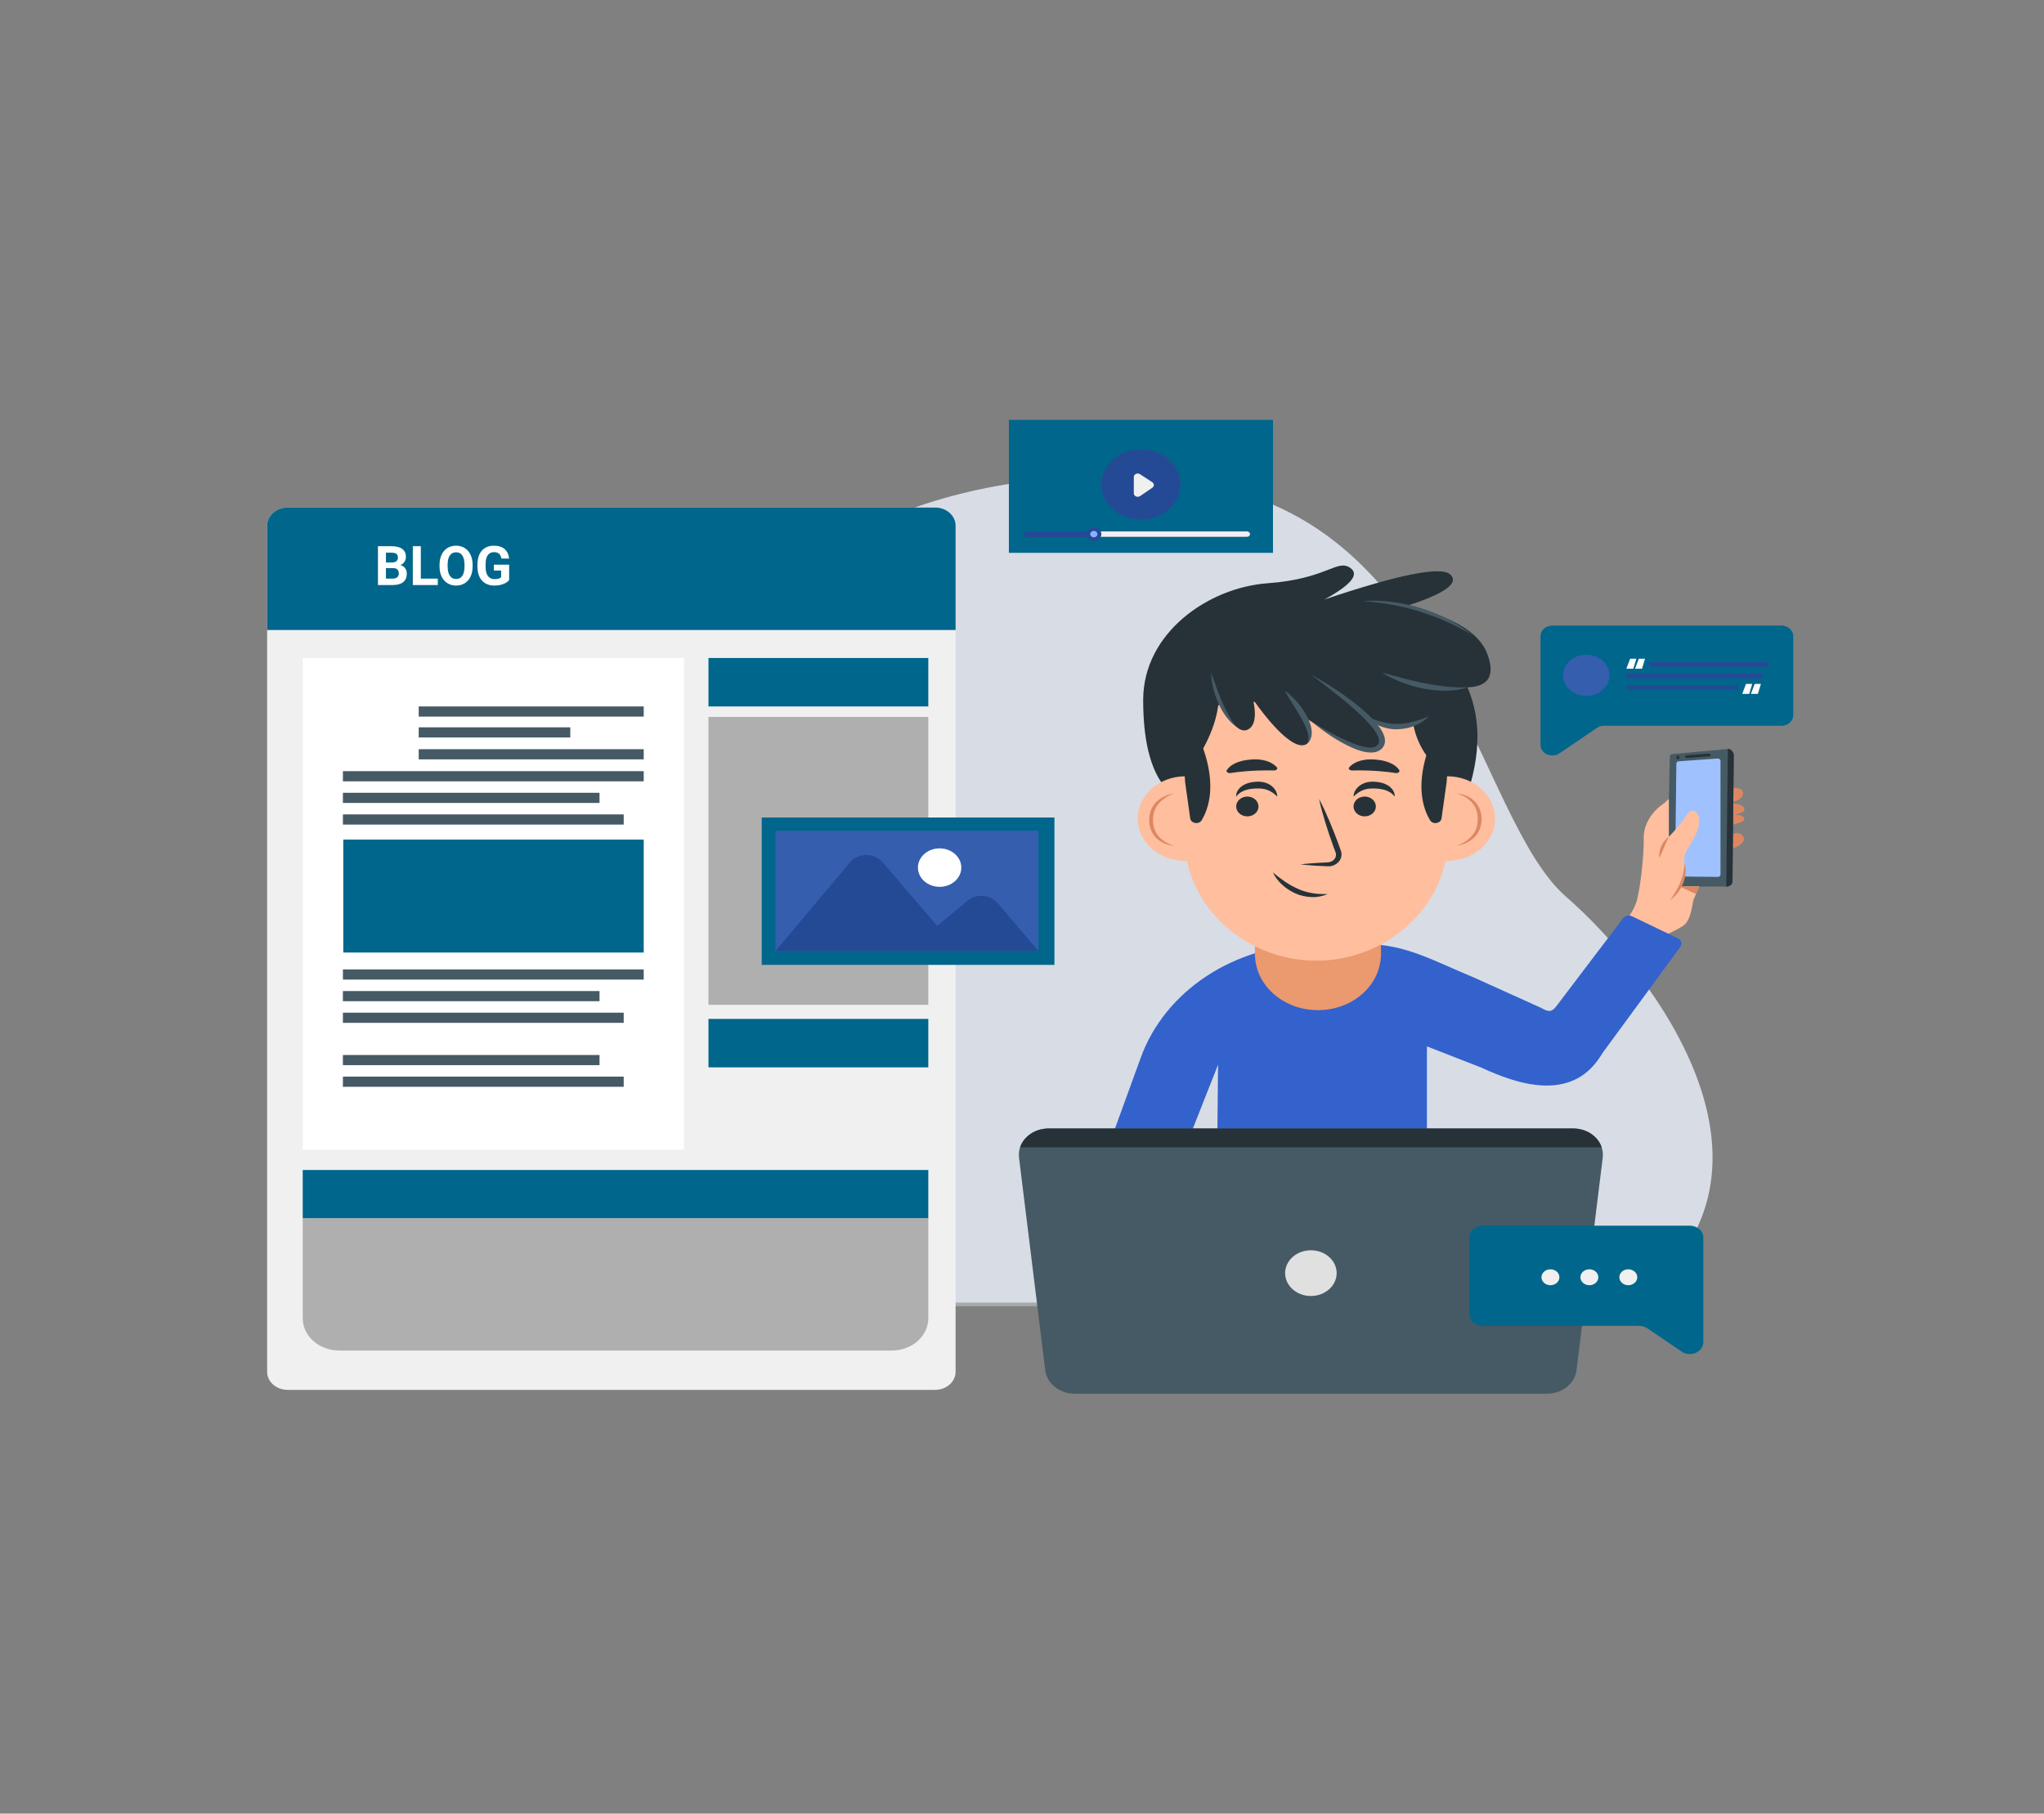 <svg width="524" height="465" viewBox="0 0 524 465" fill="none" xmlns="http://www.w3.org/2000/svg">
<rect x="0" y="0" width="524" height="465" fill="#808080" stroke="none"/>
<g clip-path="url(#clip0_6242_29844)">
<path d="M92.671 334.437C75.837 314.346 70.324 290.91 76.134 264.129C85.45 221.185 145.815 215.313 175.634 173.885C205.453 132.456 255.349 116.504 307.228 124.046C370.981 133.312 378.447 209.808 401.426 229.868C424.405 249.928 463.481 301.475 418.026 334.437H92.671V334.437Z" fill="#D8DCE5"/>
<path d="M416.59 334.902H93.743C93.31 334.902 92.902 334.716 92.65 334.403L92.301 333.972H418.665L417.953 334.477C417.569 334.753 417.086 334.902 416.594 334.902H416.59Z" fill="#A6AAAD"/>
<path d="M244.977 134.779V351.708C244.977 354.274 242.629 356.358 239.737 356.358H73.72C70.827 356.358 68.48 354.274 68.48 351.708V134.779C68.48 132.212 70.827 130.129 73.72 130.129H239.737C242.629 130.129 244.977 132.212 244.977 134.779Z" fill="#F0F0F0"/>
<path d="M175.327 294.791H77.608V168.711H175.327V294.791Z" fill="white"/>
<path d="M244.977 134.779V161.535H68.48V134.779C68.48 132.212 70.827 130.129 73.72 130.129H239.737C242.629 130.129 244.977 132.212 244.977 134.779V134.779Z" fill="#00668B"/>
<path d="M165.025 183.736H107.34V181.129H165.025V183.736Z" fill="#455A64"/>
<path d="M146.199 189.088H107.34V186.48H146.199V189.088Z" fill="#455A64"/>
<path d="M165.025 194.699H107.34V192.092H165.025V194.699Z" fill="#455A64"/>
<path d="M165.025 200.332H87.91V197.725H165.025V200.332Z" fill="#455A64"/>
<path d="M153.693 205.873H87.906V203.266H153.693V205.873Z" fill="#455A64"/>
<path d="M159.893 211.42H87.91V208.812H159.893V211.42Z" fill="#455A64"/>
<path d="M165.025 251.162H87.91V248.555H165.025V251.162Z" fill="#455A64"/>
<path d="M153.693 256.707H87.906V254.1H153.693V256.707Z" fill="#455A64"/>
<path d="M159.893 262.254H87.91V259.646H159.893V262.254Z" fill="#455A64"/>
<path d="M153.693 273.103H87.906V270.496H153.693V273.103Z" fill="#455A64"/>
<path d="M159.893 278.65H87.91V276.043H159.893V278.65Z" fill="#455A64"/>
<path d="M165.025 244.224H88.004V215.27H165.025V244.224Z" fill="#00668B"/>
<path d="M237.98 181.129H181.625V168.707H237.98V181.129Z" fill="#00668B"/>
<path d="M237.98 273.664H181.625V261.242H237.98V273.664Z" fill="#00668B"/>
<path d="M237.98 312.405H77.608V299.983H237.98V312.405Z" fill="#00668B"/>
<path d="M237.98 257.638H181.625V183.809H237.98V257.638Z" fill="#AFAFAF"/>
<path d="M228.649 346.267H86.939C81.786 346.267 77.608 342.559 77.608 337.986V312.405H237.98V337.986C237.98 342.559 233.802 346.267 228.649 346.267V346.267Z" fill="#AFAFAF"/>
<path d="M446.85 214.42C447.964 215.815 445.159 217.408 443.811 217.607C442.462 217.805 440.667 214.02 440.667 213.723C440.667 213.524 441.715 209.637 443.811 202.067C445.456 201.933 446.431 202.2 446.731 202.863C447.182 203.858 446.396 205.253 443.811 205.653V205.973C444.876 206.004 446.728 206.199 447.105 207.188C447.465 208.121 446.375 208.716 443.839 208.97C445.774 208.763 446.881 209.051 447.157 209.835C447.465 210.703 445.079 211.277 443.811 211.518V214.026C445.093 213.363 446.106 213.496 446.85 214.426V214.42Z" fill="#DD8762"/>
<path d="M428.08 193.91C428.087 193.622 428.335 193.38 428.66 193.352L443.095 192.022C443.245 192.01 443.395 192.041 443.521 192.115C444.118 192.469 444.478 193.067 444.471 193.705L444.139 226.001C444.122 226.724 443.454 227.3 442.64 227.3H427.986C427.623 227.3 427.333 227.037 427.34 226.714L428.08 193.907V193.91Z" fill="#455A64"/>
<path d="M441.065 195.075V224.246C441.065 224.574 440.765 224.838 440.398 224.838L430.082 224.72C429.712 224.72 429.415 224.454 429.415 224.128L429.75 195.785C429.75 195.481 430.009 195.227 430.347 195.196L440.328 194.486C440.723 194.449 441.068 194.721 441.068 195.075H441.065Z" fill="#9FC2FF"/>
<path d="M444.471 193.709L444.139 226.005C444.122 226.727 443.454 227.304 442.64 227.304H442.542L442.958 192.038L443.094 192.026C443.245 192.014 443.395 192.045 443.521 192.119C444.118 192.472 444.478 193.071 444.471 193.709V193.709Z" fill="#263238"/>
<path d="M430.561 194.201C430.561 194.455 430.375 194.66 430.148 194.66C429.921 194.66 429.736 194.455 429.736 194.201C429.736 193.947 429.921 193.742 430.148 193.742C430.375 193.742 430.561 193.947 430.561 194.201Z" fill="#263238"/>
<path d="M432.366 194.351C432.164 194.351 431.993 194.214 431.975 194.031C431.958 193.839 432.118 193.672 432.335 193.656L438.109 193.232C438.344 193.216 438.515 193.359 438.536 193.551C438.553 193.743 438.392 193.911 438.176 193.926L432.401 194.351C432.391 194.351 432.38 194.351 432.37 194.351H432.366Z" fill="#263238"/>
<path d="M435.587 227.297L434.057 230.949C433.579 234.256 432.824 236.315 431.801 237.127C430.774 237.939 428.898 238.906 426.173 240.029L416.758 235.909C417.883 234.721 418.763 233.286 419.396 231.603C420.346 229.076 421.488 219.693 421.38 214.94C421.272 210.191 425.128 206.973 425.97 206.409C426.533 206.034 427.154 205.507 427.832 204.828V214.562C430.082 212.191 431.629 210.287 432.475 208.852C433.739 206.697 435.958 208.102 435.535 211.378C435.112 214.655 431.863 218.118 431.801 219.708C431.741 221.233 432.307 224.259 430.546 227.291H435.587V227.297Z" fill="#FFBE9D"/>
<path d="M434.78 229.223L430.547 227.301H435.587L434.78 229.223V229.223Z" fill="#DD8762"/>
<path d="M425.401 219.953C425.24 218.942 425.467 217.935 425.865 216.996C426.278 216.066 426.91 215.173 427.836 214.568C427.406 215.508 426.973 216.351 426.599 217.247C426.201 218.13 425.855 219.026 425.404 219.953H425.401Z" fill="#DD8762"/>
<path d="M431.832 221.33C432.402 223.013 432.133 224.858 431.49 226.51C431.126 227.329 430.711 228.138 430.131 228.851C429.589 229.585 428.905 230.224 428.175 230.797C428.674 230.047 429.17 229.322 429.607 228.572C430.058 227.831 430.421 227.056 430.753 226.275C431.081 225.49 431.319 224.681 431.511 223.86C431.685 223.035 431.825 222.195 431.836 221.33H431.832Z" fill="#DD8762"/>
<path d="M430.774 242.78L411.263 269.384C410.9 269.88 410.572 270.395 410.24 270.909C402.628 282.751 388.651 277.844 379.823 273.758L365.805 268.287V330.718H311.654L312.269 272.959L289.486 330.718H270.789L292.462 271.133C298.635 254.16 316.227 242.417 336.321 242.086C336.978 242.076 337.488 242.076 337.854 242.086L350.14 242.083C360.358 242.079 367.366 246.314 377.85 250.629L395.068 258.407C397.286 259.7 397.947 259.443 399.382 257.462L416.112 235.418C416.612 234.76 417.593 234.546 418.379 234.925L430.145 240.588C431.036 241.016 431.325 242.027 430.77 242.78H430.774Z" fill="#3362CC"/>
<path d="M354.032 225.174V245.234H354.001C353.655 252.885 346.577 258.998 337.872 258.998C329.166 258.998 322.089 252.885 321.743 245.234H321.712V225.174H354.036H354.032Z" fill="#EB996E"/>
<path d="M299.816 203.093C295.316 198.796 293.066 190.922 293.066 179.474C293.066 162.303 309.712 150.647 325.006 149.541C340.3 148.434 342.798 143.17 346.228 145.662C348.516 147.324 346.294 150.002 339.559 153.695C358.78 147.231 369.532 145.108 371.82 147.324C374.108 149.541 370.363 152.216 360.586 155.356C372.295 158.007 379.191 162.102 381.273 167.641C383.355 173.181 381.661 176.042 376.19 176.228C380.05 185.076 379.561 195.51 374.72 207.526C366.814 227.149 316.88 229.319 315.944 228.764C315.319 228.395 309.943 219.839 299.816 203.096V203.093Z" fill="#263238"/>
<path d="M383.271 209.88C383.271 215.872 377.797 220.727 371.048 220.727C370.877 220.727 370.709 220.711 370.538 220.705C367.785 234.723 354.018 246.317 337.432 246.317C320.849 246.317 307.081 234.726 304.329 220.708C304.179 220.714 304.035 220.727 303.882 220.727C297.129 220.727 291.658 215.869 291.658 209.88C291.658 203.94 297.042 199.12 303.714 199.039C303.752 199.631 303.784 200.115 303.812 200.481L305.118 209.805C305.307 211.154 307.343 211.504 308.063 210.305C309.957 207.152 311.728 201.274 308.454 191.915C310.128 188.843 311.738 185.04 312.269 181.078C312.332 180.619 313.017 180.517 313.226 180.935C314.526 183.542 317.209 188.112 319.671 187.157C322.302 186.137 321.76 181.964 321.376 180.114C321.341 179.94 321.596 179.85 321.705 179.999C323.692 182.804 330.686 192.185 334.511 190.988C337.005 190.21 335.287 185.622 334.731 184.302C334.689 184.206 334.815 184.122 334.909 184.181C337.285 185.647 349.452 194.398 353.204 191.819C356.606 189.479 351.845 185.247 350.084 183.846C350.056 183.821 350.098 183.787 350.133 183.803C354.846 185.7 355.178 187.296 362.255 185.672L362.615 187.089C363.209 189.432 364.25 191.649 365.654 193.667C363.174 202.015 364.837 207.356 366.611 210.308C367.331 211.507 369.368 211.157 369.556 209.809L370.863 200.484C370.891 200.115 370.926 199.631 370.964 199.036C370.992 199.036 371.016 199.033 371.044 199.033C377.797 199.033 383.268 203.891 383.268 209.88H383.271Z" fill="#FFBE9D"/>
<path d="M326.34 223.706C328.36 225.393 330.41 226.878 332.73 227.891C333.872 228.431 335.105 228.756 336.37 228.989C337.648 229.255 338.965 229.212 340.37 229.24C339.112 229.739 337.687 230.092 336.244 230.002C334.808 229.962 333.362 229.64 332.076 229.06C330.794 228.477 329.624 227.718 328.653 226.803C327.682 225.895 326.85 224.863 326.337 223.703L326.34 223.706Z" fill="#263238"/>
<path d="M322.627 206.775C322.627 208.176 321.345 209.314 319.766 209.314C318.187 209.314 316.905 208.176 316.905 206.775C316.905 205.374 318.187 204.236 319.766 204.236C321.345 204.236 322.627 205.374 322.627 206.775Z" fill="#263238"/>
<path d="M316.919 204.235C316.79 203.162 317.555 202.071 318.592 201.405C319.654 200.744 320.933 200.469 322.141 200.425C322.739 200.382 323.42 200.45 324.045 200.586C324.678 200.754 325.285 201.008 325.799 201.371C326.812 202.102 327.451 203.165 327.441 204.235C326.658 203.448 325.82 202.896 324.96 202.555C324.084 202.232 323.21 202.124 322.211 202.161C321.202 202.183 320.227 202.285 319.326 202.576C318.431 202.871 317.572 203.37 316.919 204.238V204.235Z" fill="#263238"/>
<path d="M314.515 197.448C315.179 196.425 316.849 194.965 320.999 194.726C324.671 194.513 326.501 195.815 327.329 196.729C327.657 197.092 327.231 197.554 326.585 197.541C321.198 197.433 317.373 197.892 315.466 198.202C314.795 198.31 314.243 197.864 314.515 197.448V197.448Z" fill="#263238"/>
<path d="M349.854 204.234C351.433 204.234 352.715 205.372 352.715 206.773C352.715 208.174 351.433 209.312 349.854 209.312C348.275 209.312 346.993 208.174 346.993 206.773C346.993 205.372 348.275 204.234 349.854 204.234Z" fill="#263238"/>
<path d="M355.122 202.576C354.217 202.288 353.246 202.186 352.236 202.161C351.237 202.124 350.368 202.232 349.487 202.555C348.628 202.896 347.789 203.448 347.007 204.235C346.996 203.166 347.632 202.102 348.649 201.371C349.162 201.008 349.77 200.757 350.402 200.586C351.031 200.45 351.709 200.382 352.306 200.425C353.515 200.469 354.794 200.744 355.856 201.405C356.893 202.071 357.658 203.159 357.529 204.235C356.876 203.367 356.013 202.868 355.122 202.573V202.576Z" fill="#263238"/>
<path d="M357.752 198.202C355.845 197.892 352.02 197.433 346.633 197.541C345.99 197.554 345.561 197.092 345.889 196.729C346.714 195.815 348.548 194.513 352.219 194.726C356.369 194.968 358.039 196.428 358.703 197.448C358.975 197.864 358.423 198.31 357.752 198.202V198.202Z" fill="#263238"/>
<path d="M338.155 204.848C339.171 206.757 340.048 208.707 340.876 210.673C341.715 212.635 342.469 214.619 343.21 216.609L343.737 218.109C343.961 218.702 343.982 219.415 343.751 220.031C343.301 221.281 341.886 222.186 340.446 222.124C338.071 222.034 335.72 221.888 333.355 221.616C335.713 221.343 338.085 221.203 340.429 221.104C341.372 221.042 342.197 220.447 342.42 219.669C342.529 219.281 342.528 218.9 342.371 218.5L341.812 217.009C341.1 215.013 340.405 213.01 339.79 210.986C339.168 208.961 338.591 206.925 338.155 204.851V204.848Z" fill="#263238"/>
<path d="M300.972 203.426C299.361 204.009 297.95 204.939 296.982 206.113C295.99 207.285 295.585 208.745 295.585 210.199C295.554 211.666 295.98 213.123 296.912 214.313C297.859 215.494 299.319 216.384 300.972 216.852C299.239 216.719 297.489 215.993 296.308 214.731C295.117 213.476 294.582 211.799 294.603 210.199C294.617 208.6 295.141 206.907 296.385 205.692C297.573 204.455 299.253 203.683 300.972 203.426Z" fill="#DD8762"/>
<path d="M373.458 216.852C375.069 216.269 376.48 215.342 377.448 214.164C378.44 212.992 378.845 211.532 378.845 210.078C378.876 208.612 378.45 207.155 377.518 205.965C376.571 204.784 375.111 203.894 373.458 203.426C375.191 203.559 376.941 204.284 378.122 205.546C379.313 206.802 379.848 208.479 379.823 210.078C379.809 211.678 379.282 213.371 378.042 214.586C376.854 215.823 375.174 216.595 373.455 216.852H373.458Z" fill="#DD8762"/>
<path d="M336.492 185.215C338.176 186.216 339.849 187.217 341.592 188.116C343.314 189.037 345.075 189.896 346.881 190.609C347.786 190.959 348.708 191.26 349.627 191.471C350.542 191.678 351.489 191.756 352.233 191.56C352.582 191.44 352.893 191.297 353.106 191.046C353.323 190.779 353.487 190.5 353.504 190.175C353.581 189.521 353.27 188.73 352.837 188.002C351.971 186.517 350.685 185.147 349.358 183.845C348.037 182.524 346.588 181.296 345.138 180.063C342.2 177.632 339.161 175.27 336.062 172.951C339.521 174.83 342.836 176.922 345.952 179.247C347.52 180.4 349.019 181.631 350.448 182.942C351.856 184.269 353.211 185.667 354.235 187.363C354.71 188.216 355.157 189.183 355.028 190.33C354.975 190.903 354.671 191.464 354.277 191.898C353.864 192.363 353.249 192.667 352.649 192.825C351.422 193.089 350.294 192.9 349.271 192.645C348.24 192.382 347.283 192.004 346.361 191.585C342.689 189.896 339.475 187.651 336.495 185.212L336.492 185.215Z" fill="#455A64"/>
<path d="M349.823 183.32C351.133 184.03 352.456 184.591 353.826 184.985C355.192 185.363 356.586 185.617 357.993 185.593C358.343 185.633 358.696 185.568 359.045 185.565C359.398 185.559 359.747 185.524 360.093 185.459C360.442 185.41 360.795 185.373 361.144 185.311C361.487 185.218 361.833 185.14 362.185 185.063C362.542 185.001 362.881 184.889 363.223 184.771L364.267 184.449C364.959 184.21 365.626 183.916 366.367 183.689C365.829 184.167 365.253 184.629 364.638 185.05C363.977 185.397 363.349 185.841 362.608 186.082C361.193 186.712 359.576 186.954 357.976 186.988C356.366 186.985 354.766 186.622 353.354 185.986C351.943 185.357 350.689 184.455 349.823 183.32V183.32Z" fill="#455A64"/>
<path d="M329.313 177.049C330.469 177.852 331.465 178.8 332.366 179.811C333.278 180.818 334.064 181.913 334.749 183.069C335.399 184.238 335.964 185.475 336.181 186.811C336.3 187.474 336.321 188.165 336.181 188.841C336.031 189.511 335.713 190.174 335.164 190.618C335.664 189.384 335.385 188.193 334.983 187.053C334.56 185.912 333.984 184.796 333.344 183.701C332.087 181.494 330.613 179.365 329.306 177.049H329.313Z" fill="#455A64"/>
<path d="M349.407 154.156C350.657 154.004 351.925 154.02 353.19 154.029C354.451 154.088 355.716 154.187 356.97 154.345C359.482 154.655 361.958 155.195 364.355 155.945C366.741 156.714 369.085 157.603 371.251 158.775C372.358 159.321 373.392 159.975 374.437 160.604C375.457 161.264 376.417 161.999 377.374 162.721C375.223 161.553 373.116 160.362 370.866 159.404C368.652 158.397 366.349 157.554 364.009 156.822C361.675 156.066 359.262 155.52 356.83 155.049C354.392 154.596 351.919 154.28 349.403 154.159L349.407 154.156Z" fill="#455A64"/>
<path d="M376.19 176.229C374.409 176.889 372.442 177.072 370.517 177.093C368.582 177.112 366.66 176.873 364.774 176.52C362.891 176.145 361.064 175.602 359.3 174.933C358.416 174.607 357.571 174.198 356.718 173.817C355.89 173.386 355.073 172.946 354.291 172.459C355.227 172.667 356.121 172.936 357.022 173.187L359.719 173.91C360.627 174.111 361.504 174.396 362.413 174.57C363.307 174.796 364.208 174.989 365.113 175.159C366.919 175.525 368.739 175.807 370.58 176.008C372.421 176.185 374.279 176.315 376.187 176.225L376.19 176.229Z" fill="#455A64"/>
<path d="M316.905 186.307C315.756 185.525 314.851 184.484 314.082 183.399C313.307 182.311 312.706 181.136 312.182 179.939C311.665 178.74 311.281 177.503 310.98 176.256C310.833 175.63 310.732 174.998 310.624 174.369C310.571 173.73 310.484 173.098 310.463 172.459C310.924 173.671 311.347 174.874 311.77 176.07C312.227 177.258 312.639 178.451 313.16 179.611C313.649 180.776 314.191 181.926 314.795 183.049C315.424 184.158 316.056 185.281 316.905 186.307V186.307Z" fill="#455A64"/>
<path d="M396.595 357.342H275.523C271.642 357.342 268.382 354.751 267.96 351.325L261.238 296.827C260.746 292.831 264.271 289.344 268.801 289.344H403.312C407.84 289.344 411.368 292.834 410.875 296.827L404.154 351.325C403.732 354.748 400.472 357.342 396.591 357.342H396.595Z" fill="#455A64"/>
<path d="M261.514 294.183C262.44 291.411 265.319 289.344 268.805 289.344H403.316C406.799 289.344 409.681 291.411 410.606 294.183H261.514V294.183Z" fill="#263238"/>
<path d="M342.664 326.426C342.664 329.662 339.709 332.288 336.059 332.288C332.411 332.288 329.453 329.665 329.453 326.426C329.453 323.189 332.408 320.563 336.059 320.563C339.706 320.563 342.664 323.186 342.664 326.426Z" fill="#E0E0E0"/>
<path d="M326.34 141.748H258.639V107.66H326.34V141.748V141.748Z" fill="#00668B"/>
<path d="M302.631 124.223C302.631 129.192 298.093 133.219 292.493 133.219C286.894 133.219 282.356 129.192 282.356 124.223C282.356 119.253 286.894 115.227 292.493 115.227C298.093 115.227 302.631 119.253 302.631 124.223Z" fill="#244A96"/>
<path d="M292.256 121.581L295.396 123.64C295.931 123.99 295.938 124.697 295.41 125.053L292.27 127.192C291.613 127.639 290.666 127.223 290.666 126.489V122.291C290.666 121.566 291.599 121.147 292.256 121.578V121.581Z" fill="#F0F0F0"/>
<path d="M319.678 137.637H263.313C262.884 137.637 262.534 137.327 262.534 136.945C262.534 136.564 262.884 136.254 263.313 136.254H319.678C320.108 136.254 320.457 136.564 320.457 136.945C320.457 137.327 320.108 137.637 319.678 137.637Z" fill="#244A96"/>
<path d="M320.457 136.945C320.457 137.327 320.108 137.637 319.678 137.637H280.392V136.254H319.678C320.108 136.254 320.457 136.564 320.457 136.945V136.945Z" fill="#F0F0F0"/>
<path d="M280.308 137.637H263.313C262.884 137.637 262.534 137.327 262.534 136.945C262.534 136.564 262.884 136.254 263.313 136.254H280.308V137.637V137.637Z" fill="#244A96"/>
<path d="M282.352 136.945C282.352 137.897 281.482 138.666 280.413 138.666C279.341 138.666 278.475 137.894 278.475 136.945C278.475 135.993 279.344 135.225 280.413 135.225C281.486 135.225 282.352 135.997 282.352 136.945Z" fill="#244A96"/>
<path d="M281.336 136.945C281.336 137.398 280.923 137.764 280.413 137.764C279.903 137.764 279.491 137.398 279.491 136.945C279.491 136.493 279.903 136.127 280.413 136.127C280.923 136.127 281.336 136.493 281.336 136.945Z" fill="#8CB0FF"/>
<path d="M380.124 314.257H433.208C435.112 314.257 436.66 315.627 436.66 317.32V325.594V339.943V344.113C436.66 346.649 433.386 348.084 431.116 346.546L422.309 340.573C421.708 340.164 420.971 339.943 420.213 339.943H380.124C378.22 339.943 376.672 338.573 376.672 336.881V317.32C376.672 315.63 378.216 314.257 380.124 314.257V314.257Z" fill="#00668B"/>
<path d="M399.767 327.484C399.767 328.609 398.74 329.524 397.468 329.524C396.2 329.524 395.169 328.613 395.169 327.484C395.169 326.359 396.196 325.444 397.468 325.444C398.736 325.444 399.767 326.356 399.767 327.484Z" fill="#F0F0F0"/>
<path d="M409.751 327.484C409.751 328.609 408.723 329.524 407.452 329.524C406.184 329.524 405.153 328.613 405.153 327.484C405.153 326.359 406.18 325.444 407.452 325.444C408.72 325.444 409.751 326.356 409.751 327.484Z" fill="#F0F0F0"/>
<path d="M419.731 327.484C419.731 328.609 418.704 329.524 417.432 329.524C416.164 329.524 415.134 328.613 415.134 327.484C415.134 326.359 416.161 325.444 417.432 325.444C418.7 325.444 419.731 326.356 419.731 327.484Z" fill="#F0F0F0"/>
<path d="M459.712 163.087V183.392C459.712 184.877 458.357 186.08 456.683 186.08H411.228C410.564 186.08 409.915 186.275 409.387 186.632L399.794 193.139C397.8 194.49 394.925 193.229 394.925 191.003V186.08V171.73V163.084C394.925 161.599 396.28 160.396 397.954 160.396H456.683C458.357 160.396 459.712 161.599 459.712 163.084V163.087Z" fill="#00668B"/>
<path d="M412.619 173.145C412.619 176.062 409.953 178.424 406.669 178.424C403.382 178.424 400.72 176.059 400.72 173.145C400.72 170.227 403.386 167.865 406.669 167.865C409.957 167.865 412.619 170.231 412.619 173.145Z" fill="#355EAF"/>
<path d="M416.926 171.457L417.907 168.891H419.493L418.714 171.457H416.929H416.926ZM419.151 171.457L420.133 168.891H421.719L420.94 171.457H419.155H419.151Z" fill="white"/>
<path d="M446.633 177.914L447.615 175.348H449.201L448.422 177.914H446.637H446.633ZM448.858 177.914L449.84 175.348H451.426L450.647 177.914H448.862H448.858Z" fill="white"/>
<path d="M453.539 170.986H422.819V169.768H453.539V170.986Z" fill="#244A96"/>
<path d="M451.828 173.941H416.926V172.723H451.828V173.941Z" fill="#244A96"/>
<path d="M445.693 176.898H416.926V175.68H445.693V176.898Z" fill="#244A96"/>
<path d="M270.314 247.389H195.27V209.604H270.314V247.389Z" fill="#00668B"/>
<path d="M266.195 243.839H198.805V212.988H266.195V243.839Z" fill="#355EAF"/>
<path d="M198.809 243.84L217.904 221.096C219.979 218.622 224.146 218.603 226.253 221.058L240.268 237.398L247.992 230.954C250.259 229.063 253.871 229.335 255.743 231.539L266.199 243.84H198.809Z" fill="#244A96"/>
<path d="M246.437 222.45C246.437 225.175 243.95 227.382 240.879 227.382C237.809 227.382 235.321 225.175 235.321 222.45C235.321 219.725 237.809 217.518 240.879 217.518C243.95 217.518 246.437 219.725 246.437 222.45Z" fill="white"/>
<path d="M96.889 150V140.047H100.375C101.583 140.047 102.499 140.279 103.123 140.744C103.747 141.204 104.06 141.881 104.06 142.774C104.06 143.262 103.934 143.693 103.684 144.066C103.433 144.436 103.084 144.707 102.638 144.88C103.148 145.007 103.549 145.265 103.841 145.652C104.137 146.04 104.285 146.514 104.285 147.074C104.285 148.031 103.98 148.756 103.369 149.248C102.758 149.74 101.888 149.991 100.758 150H96.889ZM98.939 145.666V148.353H100.696C101.179 148.353 101.555 148.239 101.824 148.011C102.098 147.778 102.234 147.459 102.234 147.054C102.234 146.142 101.763 145.68 100.819 145.666H98.939ZM98.939 144.217H100.457C101.492 144.199 102.009 143.786 102.009 142.979C102.009 142.528 101.877 142.205 101.612 142.009C101.353 141.808 100.94 141.708 100.375 141.708H98.939V144.217ZM107.881 148.353H112.235V150H105.83V140.047H107.881V148.353ZM121.156 145.249C121.156 146.229 120.983 147.088 120.637 147.826C120.29 148.564 119.794 149.134 119.146 149.535C118.504 149.936 117.766 150.137 116.932 150.137C116.107 150.137 115.371 149.938 114.724 149.542C114.076 149.146 113.575 148.58 113.22 147.847C112.864 147.108 112.684 146.261 112.68 145.304V144.812C112.68 143.832 112.855 142.97 113.206 142.228C113.562 141.48 114.061 140.908 114.703 140.512C115.35 140.111 116.089 139.91 116.918 139.91C117.747 139.91 118.483 140.111 119.126 140.512C119.773 140.908 120.272 141.48 120.623 142.228C120.979 142.97 121.156 143.829 121.156 144.805V145.249ZM119.078 144.798C119.078 143.754 118.891 142.961 118.518 142.419C118.144 141.877 117.611 141.605 116.918 141.605C116.23 141.605 115.699 141.874 115.325 142.412C114.951 142.945 114.762 143.729 114.758 144.764V145.249C114.758 146.265 114.945 147.054 115.318 147.614C115.692 148.175 116.23 148.455 116.932 148.455C117.62 148.455 118.148 148.186 118.518 147.648C118.887 147.106 119.074 146.318 119.078 145.283V144.798ZM130.521 148.742C130.152 149.184 129.631 149.528 128.956 149.774C128.282 150.016 127.534 150.137 126.714 150.137C125.853 150.137 125.096 149.95 124.444 149.576C123.797 149.198 123.296 148.651 122.94 147.936C122.59 147.22 122.41 146.379 122.4 145.413V144.736C122.4 143.743 122.567 142.884 122.899 142.159C123.237 141.43 123.72 140.874 124.349 140.491C124.982 140.104 125.723 139.91 126.57 139.91C127.751 139.91 128.674 140.193 129.339 140.758C130.004 141.318 130.398 142.136 130.521 143.212H128.525C128.434 142.642 128.231 142.225 127.917 141.961C127.607 141.697 127.179 141.564 126.632 141.564C125.935 141.564 125.404 141.826 125.039 142.351C124.674 142.875 124.49 143.654 124.485 144.688V145.324C124.485 146.368 124.684 147.156 125.08 147.689C125.477 148.223 126.058 148.489 126.823 148.489C127.593 148.489 128.143 148.325 128.471 147.997V146.281H126.604V144.771H130.521V148.742Z" fill="white"/>
</g>
<defs>
<clipPath id="clip0_6242_29844">
<rect width="524" height="465" fill="white"/>
</clipPath>
</defs>
</svg>
